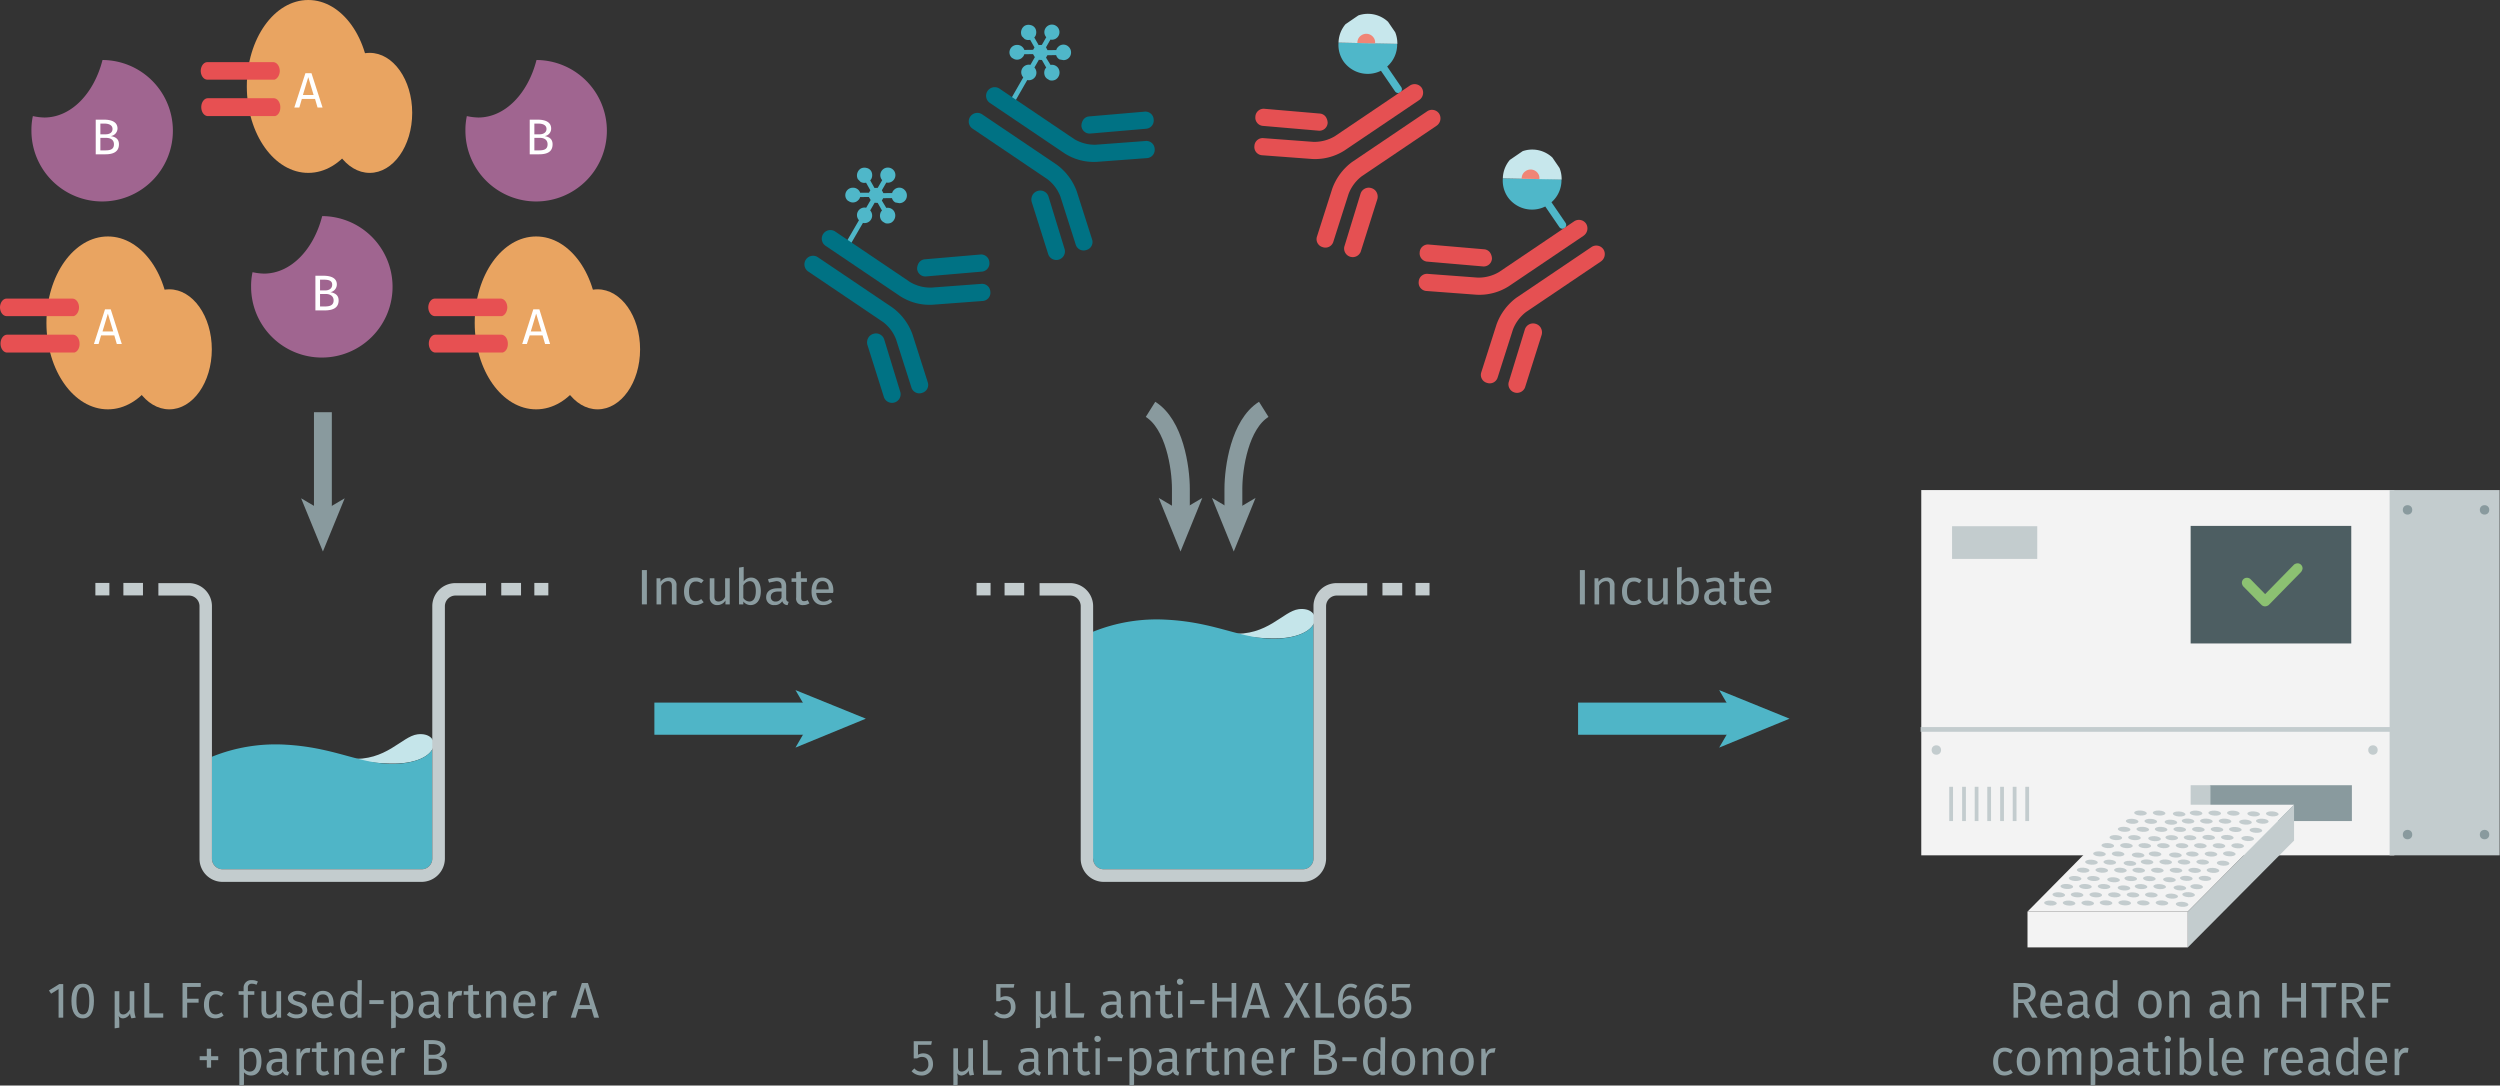 <svg xmlns="http://www.w3.org/2000/svg" xmlns:xlink="http://www.w3.org/1999/xlink" viewBox="0 0 699.9 303.9"><rect x="0" y="0" width="699.9" height="303.9" fill="#333333" stroke="none"/><defs><symbol id="well-b-4--4_2" data-name="well-b-4--4 2" viewBox="0 0 258.8 170.8"><path d="M184,15c-9,1.2-17.8,15.5-38.6,13.9,7.7,1.9,22,3.5,30.7,2.5C198.5,28.8,196.8,13.4,184,15Z" fill="#c5e5ea"/><path d="M66.6,157.5a6.1,6.1,0,0,0,6.1,6.1H186.4a6.1,6.1,0,0,0,6.1-6.1V23.6c-1.9,3.4-7,6.7-16.4,7.9-22.3,2.6-36.4-8.9-67.6-10.5a97.1,97.1,0,0,0-42,6.9V157.5Z" fill="#4fb5c7"/><path d="M186.4,170.8H72.7a13.2,13.2,0,0,1-13.2-13.2V13.3a6.1,6.1,0,0,0-6.1-6.1H36V.1H53.4A13.2,13.2,0,0,1,66.6,13.3V157.5a6.1,6.1,0,0,0,6.1,6.1H186.4a6.1,6.1,0,0,0,6.1-6.1V13.3A13.2,13.2,0,0,1,205.7.1h17.5V7.2H205.8a6.1,6.1,0,0,0-6.1,6.1V157.5A13.4,13.4,0,0,1,186.4,170.8Z" fill="#c3ccce"/><rect x="231.9" width="11.3" height="7.1" fill="#c3ccce"/><rect x="250.8" width="8" height="7.1" fill="#c3ccce"/><rect x="16" width="11.2" height="7.1" fill="#c3ccce"/><rect width="8" height="7.1" fill="#c3ccce"/></symbol><symbol id="HTRF-reader-white-background_2" data-name="HTRF-reader-white-background 2" viewBox="0 0 184.2 145.5"><rect x="0.2" width="150.5" height="116.2" fill="#f3f3f3"/><rect x="92" y="93.9" width="45.2" height="11.4" fill="#899a9e"/><rect x="85.9" y="93.9" width="6.3" height="11.4" fill="#c3ccce"/><rect x="149.2" width="35" height="116.2" fill="#c3ccce"/><rect y="75.4" width="150" height="1.5" fill="#c3ccce"/><rect x="85.9" y="11.4" width="51.1" height="37.4" fill="#4d5e62"/><rect x="10" y="11.5" width="27.1" height="10.4" fill="#c3ccce"/><rect x="9.1" y="94.4" width="1.2" height="10.9" fill="#c3ccce"/><rect x="13.2" y="94.4" width="1.2" height="10.9" fill="#c3ccce"/><rect x="17.2" y="94.4" width="1.2" height="10.9" fill="#c3ccce"/><rect x="21.2" y="94.4" width="1.2" height="10.9" fill="#c3ccce"/><rect x="25.3" y="94.4" width="1.2" height="10.9" fill="#c3ccce"/><rect x="29.3" y="94.4" width="1.2" height="10.9" fill="#c3ccce"/><rect x="33.3" y="94.4" width="1.2" height="10.9" fill="#c3ccce"/><circle cx="154.9" cy="6.3" r="1.5" fill="#899a9e"/><circle cx="179.4" cy="6.3" r="1.5" fill="#899a9e"/><circle cx="154.9" cy="109.6" r="1.5" fill="#899a9e"/><circle cx="143.9" cy="82.7" r="1.5" fill="#c3ccce"/><circle cx="5" cy="82.7" r="1.5" fill="#c3ccce"/><circle cx="179.4" cy="109.6" r="1.5" fill="#899a9e"/><polygon points="85 134.1 118.8 100.1 67.6 100.1 34 134.1 85 134.1" fill="#f3f3f3"/><rect x="34" y="134.1" width="51" height="11.4" fill="#f3f3f3"/><polygon points="85 145.5 118.8 111.5 118.8 100.1 85 134.1 85 145.5" fill="#c3ccce"/><ellipse cx="41.3" cy="131.3" rx="0.8" ry="2" transform="translate(-92.1 165.3) rotate(-86.8)" fill="#c3ccce"/><ellipse cx="47.2" cy="131.3" rx="0.8" ry="2" transform="translate(-86.5 171.2) rotate(-86.8)" fill="#c3ccce"/><ellipse cx="53.1" cy="131.3" rx="0.8" ry="2" transform="translate(-80.9 177.1) rotate(-86.8)" fill="#c3ccce"/><ellipse cx="59" cy="131.3" rx="0.8" ry="2" transform="translate(-75.4 182.9) rotate(-86.8)" fill="#c3ccce"/><ellipse cx="64.9" cy="131.3" rx="0.8" ry="2" transform="translate(-69.8 188.8) rotate(-86.8)" fill="#c3ccce"/><ellipse cx="70.8" cy="131.3" rx="0.8" ry="2" transform="translate(-64.2 194.7) rotate(-86.8)" fill="#c3ccce"/><ellipse cx="76.7" cy="131.3" rx="0.8" ry="2" transform="translate(-58.6 200.6) rotate(-86.8)" fill="#c3ccce"/><ellipse cx="82.6" cy="131.3" rx="0.8" ry="2" transform="matrix(0.06, -1, 1, 0.06, -53.07, 206.51)" fill="#c3ccce"/><ellipse cx="43.9" cy="128.7" rx="0.8" ry="2" transform="translate(-87 165.4) rotate(-86.8)" fill="#c3ccce"/><ellipse cx="49.8" cy="128.7" rx="0.8" ry="2" transform="translate(-81.5 171.3) rotate(-86.8)" fill="#c3ccce"/><ellipse cx="55.7" cy="128.7" rx="0.8" ry="2" transform="translate(-75.9 177.2) rotate(-86.8)" fill="#c3ccce"/><ellipse cx="61.6" cy="128.7" rx="0.8" ry="2" transform="translate(-70.3 183.1) rotate(-86.8)" fill="#c3ccce"/><ellipse cx="67.5" cy="128.7" rx="0.8" ry="2" transform="translate(-64.7 189) rotate(-86.8)" fill="#c3ccce"/><ellipse cx="73.4" cy="128.7" rx="0.8" ry="2" transform="translate(-59.2 194.9) rotate(-86.8)" fill="#c3ccce"/><ellipse cx="79.3" cy="128.7" rx="0.8" ry="2" transform="matrix(0.06, -1, 1, 0.06, -53.59, 200.76)" fill="#c3ccce"/><ellipse cx="85.2" cy="128.7" rx="0.8" ry="2" transform="translate(-48 206.6) rotate(-86.8)" fill="#c3ccce"/><ellipse cx="46.5" cy="126.1" rx="0.8" ry="2" transform="translate(-82 165.5) rotate(-86.8)" fill="#c3ccce"/><ellipse cx="52.4" cy="126.1" rx="0.8" ry="2" transform="translate(-76.4 171.4) rotate(-86.8)" fill="#c3ccce"/><ellipse cx="58.3" cy="126.1" rx="0.8" ry="2" transform="translate(-70.8 177.3) rotate(-86.8)" fill="#c3ccce"/><ellipse cx="64.2" cy="126.1" rx="0.8" ry="2" transform="matrix(0.06, -1, 1, 0.06, -65.26, 183.22)" fill="#c3ccce"/><ellipse cx="70.1" cy="126.1" rx="0.8" ry="2" transform="translate(-59.7 189.1) rotate(-86.8)" fill="#c3ccce"/><ellipse cx="76" cy="126.1" rx="0.8" ry="2" transform="translate(-54.1 195) rotate(-86.8)" fill="#c3ccce"/><ellipse cx="81.9" cy="126.1" rx="0.8" ry="2" transform="matrix(0.06, -1, 1, 0.06, -48.54, 200.9)" fill="#c3ccce"/><ellipse cx="87.8" cy="126.1" rx="0.8" ry="2" transform="translate(-43 206.8) rotate(-86.8)" fill="#c3ccce"/><ellipse cx="49.1" cy="123.5" rx="0.8" ry="2" transform="translate(-76.9 165.7) rotate(-86.8)" fill="#c3ccce"/><ellipse cx="55" cy="123.5" rx="0.8" ry="2" transform="translate(-71.4 171.6) rotate(-86.8)" fill="#c3ccce"/><ellipse cx="60.9" cy="123.5" rx="0.8" ry="2" transform="matrix(0.06, -1, 1, 0.06, -65.78, 177.47)" fill="#c3ccce"/><ellipse cx="66.8" cy="123.5" rx="0.8" ry="2" transform="translate(-60.2 183.4) rotate(-86.8)" fill="#c3ccce"/><ellipse cx="72.7" cy="123.5" rx="0.8" ry="2" transform="translate(-54.6 189.3) rotate(-86.8)" fill="#c3ccce"/><ellipse cx="78.6" cy="123.5" rx="0.8" ry="2" transform="matrix(0.06, -1, 1, 0.06, -49.06, 195.15)" fill="#c3ccce"/><ellipse cx="84.5" cy="123.5" rx="0.8" ry="2" transform="translate(-43.5 201) rotate(-86.8)" fill="#c3ccce"/><ellipse cx="90.4" cy="123.5" rx="0.8" ry="2" transform="translate(-37.9 206.9) rotate(-86.8)" fill="#c3ccce"/><ellipse cx="51.7" cy="120.9" rx="0.8" ry="2" transform="translate(-71.9 165.8) rotate(-86.8)" fill="#c3ccce"/><ellipse cx="57.6" cy="120.9" rx="0.8" ry="2" transform="translate(-66.3 171.7) rotate(-86.8)" fill="#c3ccce"/><ellipse cx="63.5" cy="120.9" rx="0.8" ry="2" transform="translate(-60.7 177.6) rotate(-86.8)" fill="#c3ccce"/><ellipse cx="69.4" cy="120.9" rx="0.8" ry="2" transform="translate(-55.2 183.5) rotate(-86.8)" fill="#c3ccce"/><ellipse cx="75.3" cy="120.9" rx="0.8" ry="2" transform="translate(-49.6 189.4) rotate(-86.8)" fill="#c3ccce"/><ellipse cx="81.2" cy="120.9" rx="0.8" ry="2" transform="translate(-44 195.3) rotate(-86.8)" fill="#c3ccce"/><ellipse cx="87.1" cy="120.9" rx="0.8" ry="2" transform="translate(-38.4 201.2) rotate(-86.8)" fill="#c3ccce"/><ellipse cx="93" cy="120.9" rx="0.8" ry="2" transform="translate(-32.9 207.1) rotate(-86.8)" fill="#c3ccce"/><ellipse cx="54.3" cy="118.3" rx="0.8" ry="2" transform="translate(-66.8 166) rotate(-86.8)" fill="#c3ccce"/><ellipse cx="60.2" cy="118.3" rx="0.8" ry="2" transform="translate(-61.3 171.9) rotate(-86.8)" fill="#c3ccce"/><ellipse cx="66.1" cy="118.3" rx="0.8" ry="2" transform="matrix(0.06, -1, 1, 0.06, -55.68, 177.75)" fill="#c3ccce"/><ellipse cx="72" cy="118.3" rx="0.8" ry="2" transform="translate(-50.1 183.6) rotate(-86.8)" fill="#c3ccce"/><ellipse cx="77.9" cy="118.3" rx="0.8" ry="2" transform="translate(-44.5 189.5) rotate(-86.8)" fill="#c3ccce"/><ellipse cx="83.8" cy="118.3" rx="0.8" ry="2" transform="translate(-39 195.4) rotate(-86.8)" fill="#c3ccce"/><ellipse cx="89.7" cy="118.3" rx="0.8" ry="2" transform="translate(-33.4 201.3) rotate(-86.8)" fill="#c3ccce"/><ellipse cx="95.6" cy="118.3" rx="0.8" ry="2" transform="matrix(0.06, -1, 1, 0.06, -27.81, 207.21)" fill="#c3ccce"/><ellipse cx="56.9" cy="115.7" rx="0.8" ry="2" transform="translate(-61.8 166.1) rotate(-86.8)" fill="#c3ccce"/><ellipse cx="62.8" cy="115.7" rx="0.8" ry="2" transform="translate(-56.2 172) rotate(-86.8)" fill="#c3ccce"/><ellipse cx="68.7" cy="115.7" rx="0.8" ry="2" transform="matrix(0.06, -1, 1, 0.06, -50.63, 177.89)" fill="#c3ccce"/><ellipse cx="74.6" cy="115.7" rx="0.8" ry="2" transform="translate(-45.1 183.8) rotate(-86.8)" fill="#c3ccce"/><ellipse cx="80.5" cy="115.7" rx="0.8" ry="2" transform="matrix(0.06, -1, 1, 0.06, -39.48, 189.67)" fill="#c3ccce"/><ellipse cx="86.4" cy="115.7" rx="0.8" ry="2" transform="translate(-33.9 195.6) rotate(-86.8)" fill="#c3ccce"/><ellipse cx="92.3" cy="115.7" rx="0.8" ry="2" transform="translate(-28.3 201.5) rotate(-86.8)" fill="#c3ccce"/><ellipse cx="98.2" cy="115.7" rx="0.8" ry="2" transform="translate(-22.8 207.3) rotate(-86.8)" fill="#c3ccce"/><ellipse cx="59.5" cy="113.1" rx="0.8" ry="2" transform="translate(-56.7 166.2) rotate(-86.8)" fill="#c3ccce"/><ellipse cx="65.4" cy="113.1" rx="0.8" ry="2" transform="translate(-51.1 172.1) rotate(-86.8)" fill="#c3ccce"/><ellipse cx="71.3" cy="113.1" rx="0.8" ry="2" transform="translate(-45.6 178) rotate(-86.8)" fill="#c3ccce"/><ellipse cx="77.2" cy="113.1" rx="0.8" ry="2" transform="translate(-40 183.9) rotate(-86.8)" fill="#c3ccce"/><ellipse cx="83.1" cy="113.1" rx="0.8" ry="2" transform="translate(-34.4 189.8) rotate(-86.8)" fill="#c3ccce"/><ellipse cx="89" cy="113.1" rx="0.8" ry="2" transform="translate(-28.9 195.7) rotate(-86.8)" fill="#c3ccce"/><ellipse cx="94.9" cy="113.1" rx="0.8" ry="2" transform="translate(-23.3 201.6) rotate(-86.8)" fill="#c3ccce"/><ellipse cx="100.8" cy="113.1" rx="0.8" ry="2" transform="translate(-17.7 207.5) rotate(-86.8)" fill="#c3ccce"/><ellipse cx="62.1" cy="110.5" rx="0.8" ry="2" transform="translate(-51.7 166.4) rotate(-86.8)" fill="#c3ccce"/><ellipse cx="68" cy="110.5" rx="0.8" ry="2" transform="translate(-46.1 172.3) rotate(-86.8)" fill="#c3ccce"/><ellipse cx="73.9" cy="110.5" rx="0.8" ry="2" transform="matrix(0.06, -1, 1, 0.06, -40.52, 178.17)" fill="#c3ccce"/><ellipse cx="79.8" cy="110.5" rx="0.8" ry="2" transform="translate(-34.9 184.1) rotate(-86.8)" fill="#c3ccce"/><ellipse cx="85.7" cy="110.5" rx="0.8" ry="2" transform="translate(-29.4 190) rotate(-86.8)" fill="#c3ccce"/><ellipse cx="91.6" cy="110.5" rx="0.8" ry="2" transform="translate(-23.8 195.8) rotate(-86.8)" fill="#c3ccce"/><ellipse cx="97.5" cy="110.5" rx="0.8" ry="2" transform="translate(-18.2 201.7) rotate(-86.8)" fill="#c3ccce"/><ellipse cx="103.4" cy="110.5" rx="0.8" ry="2" transform="matrix(0.06, -1, 1, 0.06, -12.65, 207.63)" fill="#c3ccce"/><ellipse cx="64.7" cy="107.9" rx="0.8" ry="2" transform="translate(-46.6 166.5) rotate(-86.8)" fill="#c3ccce"/><ellipse cx="70.6" cy="107.9" rx="0.8" ry="2" transform="translate(-41 172.4) rotate(-86.8)" fill="#c3ccce"/><ellipse cx="76.5" cy="107.9" rx="0.8" ry="2" transform="translate(-35.5 178.3) rotate(-86.8)" fill="#c3ccce"/><ellipse cx="82.4" cy="107.9" rx="0.8" ry="2" transform="translate(-29.9 184.2) rotate(-86.8)" fill="#c3ccce"/><ellipse cx="88.3" cy="107.9" rx="0.8" ry="2" transform="translate(-24.3 190.1) rotate(-86.8)" fill="#c3ccce"/><ellipse cx="94.2" cy="107.9" rx="0.8" ry="2" transform="translate(-18.7 196) rotate(-86.8)" fill="#c3ccce"/><ellipse cx="100.1" cy="107.9" rx="0.8" ry="2" transform="translate(-13.2 201.9) rotate(-86.8)" fill="#c3ccce"/><ellipse cx="106" cy="107.9" rx="0.8" ry="2" transform="matrix(0.06, -1, 1, 0.06, -7.6, 207.77)" fill="#c3ccce"/><ellipse cx="67.3" cy="105.3" rx="0.8" ry="2" transform="translate(-41.6 166.7) rotate(-86.8)" fill="#c3ccce"/><ellipse cx="73.2" cy="105.3" rx="0.8" ry="2" transform="translate(-36 172.6) rotate(-86.8)" fill="#c3ccce"/><ellipse cx="79.1" cy="105.3" rx="0.8" ry="2" transform="matrix(0.06, -1, 1, 0.06, -30.42, 178.45)" fill="#c3ccce"/><ellipse cx="85" cy="105.3" rx="0.8" ry="2" transform="translate(-24.8 184.3) rotate(-86.8)" fill="#c3ccce"/><ellipse cx="90.9" cy="105.3" rx="0.8" ry="2" transform="translate(-19.3 190.2) rotate(-86.8)" fill="#c3ccce"/><ellipse cx="96.8" cy="105.3" rx="0.8" ry="2" transform="translate(-13.7 196.1) rotate(-86.8)" fill="#c3ccce"/><ellipse cx="102.7" cy="105.3" rx="0.8" ry="2" transform="matrix(0.06, -1, 1, 0.06, -8.12, 202.02)" fill="#c3ccce"/><ellipse cx="108.6" cy="105.3" rx="0.8" ry="2" transform="translate(-2.5 207.9) rotate(-86.8)" fill="#c3ccce"/><ellipse cx="69.9" cy="102.7" rx="0.8" ry="2" transform="translate(-36.5 166.8) rotate(-86.8)" fill="#c3ccce"/><ellipse cx="75.8" cy="102.7" rx="0.8" ry="2" transform="translate(-30.9 172.7) rotate(-86.8)" fill="#c3ccce"/><ellipse cx="81.7" cy="102.7" rx="0.8" ry="2" transform="matrix(0.06, -1, 1, 0.06, -25.36, 178.59)" fill="#c3ccce"/><ellipse cx="87.6" cy="102.7" rx="0.8" ry="2" transform="translate(-19.8 184.5) rotate(-86.8)" fill="#c3ccce"/><ellipse cx="93.5" cy="102.7" rx="0.8" ry="2" transform="translate(-14.2 190.4) rotate(-86.8)" fill="#c3ccce"/><ellipse cx="99.4" cy="102.7" rx="0.8" ry="2" transform="translate(-8.6 196.3) rotate(-86.8)" fill="#c3ccce"/><ellipse cx="105.3" cy="102.7" rx="0.8" ry="2" transform="matrix(0.06, -1, 1, 0.06, -3.07, 202.16)" fill="#c3ccce"/><ellipse cx="111.2" cy="102.7" rx="0.8" ry="2" transform="matrix(0.06, -1, 1, 0.06, 2.5, 208.05)" fill="#c3ccce"/><path d="M119.9,23.3a2.1,2.1,0,0,0-1.1.4l-9.2,9.4-4.7-4.8a1.7,1.7,0,0,0-1.1-.4,1.6,1.6,0,0,0-1.6,1.6,2.1,2.1,0,0,0,.4,1.1l5.9,6a1.7,1.7,0,0,0,1.1.4,2.1,2.1,0,0,0,1.1-.4L121,26.1a2.2,2.2,0,0,0,.5-1.1A1.6,1.6,0,0,0,119.9,23.3Z" fill="#8cc172"/></symbol><symbol id="well-b-2--4_2" data-name="well-b-2--4 2" viewBox="0 0 258.8 170.8"><path d="M184,86.5c-9,1.2-17.8,15.5-38.6,13.9,7.7,1.9,22,3.5,30.7,2.5C198.5,100.3,196.8,84.9,184,86.5Z" fill="#c5e5ea"/><path d="M66.6,157.5a6.1,6.1,0,0,0,6.1,6.1H186.4a6.1,6.1,0,0,0,6.1-6.1V95.1c-1.9,3.4-7,6.7-16.4,7.9-22.2,2.6-36.4-8.9-67.5-10.6a97.1,97.1,0,0,0-42,6.9Z" fill="#4fb5c7"/><path d="M186.4,170.8H72.7a13.2,13.2,0,0,1-13.2-13.2V13.3a6.1,6.1,0,0,0-6.1-6.1H36V.1H53.4A13.2,13.2,0,0,1,66.6,13.3V157.5a6.1,6.1,0,0,0,6.1,6.1H186.4a6.1,6.1,0,0,0,6.1-6.1V13.3A13.2,13.2,0,0,1,205.7.1h17.5V7.2H205.8a6.1,6.1,0,0,0-6.1,6.1V157.5A13.4,13.4,0,0,1,186.4,170.8Z" fill="#c3ccce"/><rect x="231.9" width="11.3" height="7.1" fill="#c3ccce"/><rect x="250.8" width="8" height="7.1" fill="#c3ccce"/><rect x="16" width="11.2" height="7.1" fill="#c3ccce"/><rect width="8" height="7.1" fill="#c3ccce"/></symbol><symbol id="fluorophore-donor-cryptate" data-name="fluorophore-donor-cryptate" viewBox="0 0 17.3 25.5"><path d="M15.4,3.3,9.6,7.4l-2,1.4L1.4,13.2a8.5,8.5,0,0,0,6.2,3.9v7.3a1.1,1.1,0,0,0,2.2,0V17.1a8.7,8.7,0,0,0,7.5-8.5A8.5,8.5,0,0,0,15.4,3.3Z" fill="#4fb7c9"/><path d="M15.4,3.3a8.6,8.6,0,0,0-14,10Z" fill="#c7e7ec"/><path d="M10.9,6.5A2.5,2.5,0,0,0,8.7,5.3,2.6,2.6,0,0,0,6.1,7.9a2.3,2.3,0,0,0,.6,1.6" fill="#f08576"/></symbol><symbol id="antibody-red_2" data-name="antibody-red 2" viewBox="0 0 51.1 50.3"><path d="M21.1,50.3a2.5,2.5,0,0,1-2.5-2.5V21.5a11.7,11.7,0,0,0-2.1-6L7.5,4.1A2.4,2.4,0,0,1,7.9.6a2.4,2.4,0,0,1,3.5.4l9,11.4a15.9,15.9,0,0,1,3.2,9.1V47.7A2.6,2.6,0,0,1,21.1,50.3Z" fill="#e55052"/><path d="M12.6,22.5a2.3,2.3,0,0,1-1.9-.9L.6,9.1A2.4,2.4,0,0,1,1,5.6,2.4,2.4,0,0,1,4.5,6L14.6,18.5a2.4,2.4,0,0,1-.4,3.5A3.3,3.3,0,0,1,12.6,22.5Z" fill="#e55052"/><path d="M30.1,50.3a2.5,2.5,0,0,1-2.5-2.5V21.5a16.7,16.7,0,0,1,3.2-9.1L39.8,1A2.4,2.4,0,0,1,43.3.6a2.4,2.4,0,0,1,.4,3.5l-9,11.4a11.7,11.7,0,0,0-2.1,6V47.7A2.6,2.6,0,0,1,30.1,50.3Z" fill="#e55052"/><path d="M38.6,22.5a2.5,2.5,0,0,1-1.6-.6,2.5,2.5,0,0,1-.4-3.5L46.7,5.9A2.5,2.5,0,0,1,50.6,9l-10,12.6A2.7,2.7,0,0,1,38.6,22.5Z" fill="#e55052"/></symbol><symbol id="fluorophore-acceptor-XL665" data-name="fluorophore-acceptor-XL665" viewBox="0 0 16.2 25.5"><path d="M15.1,10.5a2.2,2.2,0,0,0-2.6.2L10.3,9.5V8.7l2.2-1.3A2,2,0,0,0,14,8l1.1-.4a2.2,2.2,0,0,0,.8-3,2.2,2.2,0,0,0-1.4-1.1,2.1,2.1,0,0,0-1.7.2,2.1,2.1,0,0,0-1,1.4,1.7,1.7,0,0,0,0,1L9.6,7.4l-.8-.5V4.3a2.2,2.2,0,0,0,1.5-2.1,2.2,2.2,0,0,0-4.4,0A2.2,2.2,0,0,0,7.4,4.3V6.9l-.8.5L4.4,6.1a1.7,1.7,0,0,0,0-1,2.4,2.4,0,0,0-1-1.4,2,2,0,0,0-1.7-.2,2.4,2.4,0,0,0-1.4,1,2.4,2.4,0,0,0,.8,3.1l1.1.3a2.2,2.2,0,0,0,1.5-.6L5.9,8.6v.8L3.7,10.7a2.2,2.2,0,0,0-2.6-.2,2.2,2.2,0,0,0-.8,3,2.1,2.1,0,0,0,1.4,1h.5a2,2,0,0,0,1.1-.3,2.1,2.1,0,0,0,1-1.4,1.7,1.7,0,0,0,0-1l2.2-1.3.9.5v2.6a2.2,2.2,0,0,0,0,4.2v6.9a.7.7,0,1,0,1.4,0V17.9a2.2,2.2,0,0,0,0-4.2V11.1l.8-.4L11.8,12a1.7,1.7,0,0,0,0,1,2.4,2.4,0,0,0,1,1.4,2,2,0,0,0,1.1.3h.6a2.4,2.4,0,0,0,1.4-1A2.4,2.4,0,0,0,15.1,10.5Z" fill="#4fb7c9"/></symbol><symbol id="antibody-blue_2" data-name="antibody-blue 2" viewBox="0 0 51.1 50.2"><path d="M21.1,50.2a2.5,2.5,0,0,1-2.5-2.5V21.5a11.7,11.7,0,0,0-2.1-6L7.5,4.1A2.4,2.4,0,0,1,7.9.6a2.4,2.4,0,0,1,3.5.4l9,11.4a15.7,15.7,0,0,1,3.2,9.1V47.7A2.5,2.5,0,0,1,21.1,50.2Z" fill="#007284"/><path d="M12.6,22.5a2.3,2.3,0,0,1-1.9-.9L.6,9.1A2.4,2.4,0,0,1,1,5.6,2.4,2.4,0,0,1,4.5,6L14.6,18.5a2.4,2.4,0,0,1-.4,3.5A3.3,3.3,0,0,1,12.6,22.5Z" fill="#007284"/><path d="M30.1,50.2a2.5,2.5,0,0,1-2.5-2.5V21.5a16.7,16.7,0,0,1,3.2-9.1L39.8,1A2.4,2.4,0,0,1,43.3.6a2.4,2.4,0,0,1,.4,3.5l-9,11.4a11.4,11.4,0,0,0-2.1,6V47.7A2.5,2.5,0,0,1,30.1,50.2Z" fill="#007284"/><path d="M38.6,22.5a2.5,2.5,0,0,1-1.6-.6,2.5,2.5,0,0,1-.4-3.5L46.7,5.9A2.5,2.5,0,0,1,50.6,9l-10,12.6A2.7,2.7,0,0,1,38.6,22.5Z" fill="#007284"/></symbol><symbol id="protein-double_2" data-name="protein-double 2" viewBox="0 0 46.3 48.4"><ellipse cx="17.2" cy="24.2" rx="17.2" ry="24.2" fill="#e9a461"/><ellipse cx="34.4" cy="31.6" rx="11.9" ry="16.8" fill="#e9a461"/></symbol><symbol id="antibody" data-name="antibody" viewBox="0 0 30.1 15.2"><path d="M28.1,15.1H2.7a2.5,2.5,0,0,1,0-5H27.6a2.5,2.5,0,0,1,2.5,2.5A2.4,2.4,0,0,1,28.1,15.1Z" fill="#e75052"/><path d="M27.9,4.9H2.5A2.5,2.5,0,0,1,0,2.5,2.5,2.5,0,0,1,2.5,0H27.4a2.5,2.5,0,0,1,2.5,2.5A2.6,2.6,0,0,1,27.9,4.9Z" fill="#e75052"/></symbol><symbol id="compound-purple" data-name="compound-purple" viewBox="0 0 39.6 39.6"><path d="M19.9,0C17.5,9.4,11.1,16.1,3.6,16.1a16.5,16.5,0,0,1-3.2-.4A18.4,18.4,0,0,0,0,19.8,19.8,19.8,0,1,0,19.9,0Z" fill="#a06590"/></symbol></defs><title>ppi-how-it-works-assay-protocol-htrf-mab-anti-ha-xl665-610HAXLA-610HAXLB-610HAXLF</title><g style="isolation:isolate"><g style="isolation:isolate"><path d="M280.1,276.5v2.8a2.8,2.8,0,0,1,1.5-.4c1.6,0,2.7,1.1,2.7,3a3.1,3.1,0,0,1-3.3,3.2,3.8,3.8,0,0,1-2.7-1.2l.8-.8a2.3,2.3,0,0,0,1.9.9,1.9,1.9,0,0,0,2-2.1c0-1.5-.8-2-1.8-2a2.2,2.2,0,0,0-1.3.4h-1v-4.8H284l-.2,1Z" transform="translate(0 0)" fill="#8b9ca0"/><path d="M295.8,284.9l-1.2.2a3.9,3.9,0,0,1-.3-1.4h0a2.5,2.5,0,0,1-2,1.4,1.5,1.5,0,0,1-1.3-.7,4.7,4.7,0,0,1,.2,1.8v1.5l-1.2.2V277.5h1.3v5.2c0,1,.4,1.3,1.1,1.3a2.1,2.1,0,0,0,1.8-1.4v-5.1h1.3v4.9A8.1,8.1,0,0,0,295.8,284.9Z" transform="translate(0 0)" fill="#8b9ca0"/><path d="M303.6,283.7l-.2,1.2h-5.1v-9.7h1.3v8.5Z" transform="translate(0 0)" fill="#8b9ca0"/><path d="M314.5,284.2l-.3.9a1.6,1.6,0,0,1-1.5-1.1,2.7,2.7,0,0,1-2.2,1.1,2.2,2.2,0,0,1-2.3-2.3c0-1.5,1.2-2.4,3.2-2.4h1.2v-.5c0-1.1-.6-1.5-1.6-1.5a5.8,5.8,0,0,0-2,.4l-.3-.9a6,6,0,0,1,2.6-.5,2.2,2.2,0,0,1,2.5,2.4v3.4A1,1,0,0,0,314.5,284.2Zm-1.9-1.2v-1.7h-1q-2.1,0-2.1,1.5a1.2,1.2,0,0,0,1.3,1.3A2.1,2.1,0,0,0,312.6,283Z" transform="translate(0 0)" fill="#8b9ca0"/><path d="M322.1,279.6v5.3h-1.3v-5.1c0-1.1-.4-1.4-1.1-1.4a2.2,2.2,0,0,0-1.9,1.3v5.2h-1.3v-7.4h1.1v1.1a2.8,2.8,0,0,1,2.3-1.2A2,2,0,0,1,322.1,279.6Z" transform="translate(0 0)" fill="#8b9ca0"/><path d="M326.8,285.1a1.9,1.9,0,0,1-2-2.1v-4.5h-1.3v-1h1.3v-1.6l1.3-.2v1.8h1.7v1h-1.6v4.4c0,.8.2,1.1.9,1.1a1.6,1.6,0,0,0,.9-.3l.5.9A3,3,0,0,1,326.8,285.1Z" transform="translate(0 0)" fill="#8b9ca0"/><path d="M331.3,274.9a.9.9,0,0,1-.9.8.8.8,0,0,1-.9-.8.8.8,0,0,1,.9-.9A.9.9,0,0,1,331.3,274.9Zm-1.5,10v-7.4H331v7.4Z" transform="translate(0 0)" fill="#8b9ca0"/><path d="M337.2,280v1.1h-4V280Z" transform="translate(0 0)" fill="#8b9ca0"/><path d="M340.7,280.4v4.5h-1.3v-9.7h1.3v4.1h4.1v-4.1h1.3v9.7h-1.3v-4.5Z" transform="translate(0 0)" fill="#8b9ca0"/><path d="M349.7,282.5l-.7,2.4h-1.4l3.1-9.7h1.7l3.1,9.7h-1.4l-.8-2.4Zm1.8-6.1-1.5,5h3Z" transform="translate(0 0)" fill="#8b9ca0"/><path d="M365.2,284.9l-2.2-4.3-2.2,4.3h-1.5l2.9-5.1-2.6-4.6h1.5l1.9,3.7,2-3.7h1.4l-2.6,4.5,3,5.2Z" transform="translate(0 0)" fill="#8b9ca0"/><path d="M373.5,283.7v1.2h-5.2v-9.7h1.4v8.5Z" transform="translate(0 0)" fill="#8b9ca0"/><path d="M380.7,281.7c0,2.1-1.3,3.4-3,3.4s-3.1-1.9-3.1-4.6,1.3-5.1,3.5-5.1a2.9,2.9,0,0,1,1.9.6l-.5.8a3.3,3.3,0,0,0-1.4-.4c-1.4,0-2.2,1.4-2.2,3.6a2.5,2.5,0,0,1,2.2-1.3C379.5,278.7,380.7,279.7,380.7,281.7Zm-1.3.1c0-1.5-.6-2-1.5-2a2.3,2.3,0,0,0-2,1.2c0,2.1.6,3,1.8,3S379.4,283.1,379.4,281.8Z" transform="translate(0 0)" fill="#8b9ca0"/><path d="M388.2,281.7a3.1,3.1,0,0,1-3,3.4c-2.3,0-3.2-1.9-3.2-4.6s1.4-5.1,3.6-5.1a3.1,3.1,0,0,1,1.9.6l-.5.8a3.3,3.3,0,0,0-1.4-.4c-1.4,0-2.2,1.4-2.3,3.6a2.7,2.7,0,0,1,2.3-1.3A2.7,2.7,0,0,1,388.2,281.7Zm-1.3.1c0-1.5-.7-2-1.6-2a2.5,2.5,0,0,0-2,1.2c.1,2.1.6,3,1.9,3S386.9,283.1,386.9,281.8Z" transform="translate(0 0)" fill="#8b9ca0"/><path d="M390.9,276.5v2.8a2.8,2.8,0,0,1,1.5-.4c1.6,0,2.7,1.1,2.7,3a3,3,0,0,1-3.2,3.2,3.8,3.8,0,0,1-2.8-1.2l.8-.8a2.3,2.3,0,0,0,1.9.9,1.9,1.9,0,0,0,2-2.1c0-1.5-.8-2-1.7-2a2.3,2.3,0,0,0-1.4.4h-1v-4.8h5.1l-.2,1Z" transform="translate(0 0)" fill="#8b9ca0"/></g><g style="isolation:isolate"><path d="M257,292.5v2.8a2.8,2.8,0,0,1,1.5-.4c1.6,0,2.7,1.1,2.7,3a3.1,3.1,0,0,1-3.3,3.2,3.8,3.8,0,0,1-2.7-1.2l.8-.8a2.3,2.3,0,0,0,1.9.9,1.9,1.9,0,0,0,2-2.1c0-1.5-.8-2-1.8-2a2.2,2.2,0,0,0-1.3.4h-1v-4.8h5.1l-.2,1Z" transform="translate(0 0)" fill="#8b9ca0"/><path d="M272.7,300.9l-1.2.2a3.9,3.9,0,0,1-.3-1.4h0a2.5,2.5,0,0,1-2,1.4,1.5,1.5,0,0,1-1.3-.7,4.7,4.7,0,0,1,.2,1.8v1.5l-1.2.2V293.5h1.3v5.2c0,1,.4,1.3,1.1,1.3a2.1,2.1,0,0,0,1.8-1.4v-5.1h1.3v4.9A8.1,8.1,0,0,0,272.7,300.9Z" transform="translate(0 0)" fill="#8b9ca0"/><path d="M280.5,299.7l-.2,1.2h-5.1v-9.7h1.3v8.5Z" transform="translate(0 0)" fill="#8b9ca0"/><path d="M291.4,300.2l-.3.9a1.6,1.6,0,0,1-1.5-1.1,2.7,2.7,0,0,1-2.2,1.1,2.2,2.2,0,0,1-2.3-2.3c0-1.5,1.2-2.4,3.2-2.4h1.2v-.5c0-1.1-.6-1.5-1.6-1.5a5.8,5.8,0,0,0-2,.4l-.3-.9a6,6,0,0,1,2.6-.5,2.2,2.2,0,0,1,2.5,2.4v3.4A1,1,0,0,0,291.4,300.2Zm-1.9-1.2v-1.7h-1q-2.1,0-2.1,1.5a1.2,1.2,0,0,0,1.3,1.3A2.1,2.1,0,0,0,289.5,299Z" transform="translate(0 0)" fill="#8b9ca0"/><path d="M299,295.6v5.3h-1.3v-5.1c0-1.1-.4-1.4-1.1-1.4a2.2,2.2,0,0,0-1.9,1.3v5.2h-1.3v-7.4h1.1v1.1a2.8,2.8,0,0,1,2.3-1.2A2,2,0,0,1,299,295.6Z" transform="translate(0 0)" fill="#8b9ca0"/><path d="M303.7,301.1a1.9,1.9,0,0,1-2-2.1v-4.5h-1.3v-1h1.3v-1.6l1.3-.2v1.8h1.7v1H303v4.4c0,.8.2,1.1.9,1.1a1.6,1.6,0,0,0,.9-.3l.5.9A3,3,0,0,1,303.7,301.1Z" transform="translate(0 0)" fill="#8b9ca0"/><path d="M308.2,290.9a.9.9,0,0,1-.9.8.8.8,0,0,1-.9-.8.8.8,0,0,1,.9-.9A.9.9,0,0,1,308.2,290.9Zm-1.5,10v-7.4h1.2v7.4Z" transform="translate(0 0)" fill="#8b9ca0"/><path d="M314.1,296v1.1h-4V296Z" transform="translate(0 0)" fill="#8b9ca0"/><path d="M322.4,297.2c0,2.2-1,3.9-2.9,3.9a2.5,2.5,0,0,1-2-.9v3.5l-1.3.2V293.5h1.1v1a2.9,2.9,0,0,1,2.2-1.1C321.6,293.4,322.4,294.9,322.4,297.2Zm-1.4,0c0-1.9-.6-2.8-1.7-2.8a2.2,2.2,0,0,0-1.8,1.1v3.6a2,2,0,0,0,1.7.9C320.3,300,321,299.1,321,297.2Z" transform="translate(0 0)" fill="#8b9ca0"/><path d="M330.1,300.2l-.2.9a1.5,1.5,0,0,1-1.5-1.1,2.7,2.7,0,0,1-2.2,1.1,2.1,2.1,0,0,1-2.3-2.3c0-1.5,1.1-2.4,3.2-2.4h1.1v-.5c0-1.1-.5-1.5-1.5-1.5a5.8,5.8,0,0,0-2,.4l-.3-.9a5.9,5.9,0,0,1,2.5-.5c1.8,0,2.6.9,2.6,2.4v3.4A1.1,1.1,0,0,0,330.1,300.2Zm-1.9-1.2v-1.7h-.9q-2.1,0-2.1,1.5a1.2,1.2,0,0,0,1.3,1.3A1.8,1.8,0,0,0,328.2,299Z" transform="translate(0 0)" fill="#8b9ca0"/><path d="M336.1,293.4l-.2,1.3h-.7c-.9,0-1.4.7-1.7,2.1v4.2h-1.3v-7.4h1.1V295a2.1,2.1,0,0,1,2-1.6Z" transform="translate(0 0)" fill="#8b9ca0"/><path d="M339.8,301.1a1.9,1.9,0,0,1-2-2.1v-4.5h-1.3v-1h1.3v-1.6l1.3-.2v1.8h1.7v1h-1.6v4.4c0,.8.2,1.1.9,1.1l1-.3.4.9A2.8,2.8,0,0,1,339.8,301.1Z" transform="translate(0 0)" fill="#8b9ca0"/><path d="M348.4,295.6v5.3h-1.3v-5.1c0-1.1-.4-1.4-1.2-1.4a2,2,0,0,0-1.8,1.3v5.2h-1.3v-7.4h1.1v1.1a2.7,2.7,0,0,1,2.2-1.2A2,2,0,0,1,348.4,295.6Z" transform="translate(0 0)" fill="#8b9ca0"/><path d="M356.5,297.7h-4.7c.1,1.7.9,2.3,2,2.3a3.3,3.3,0,0,0,1.9-.6l.6.7a4,4,0,0,1-2.6,1c-2.1,0-3.3-1.5-3.3-3.8s1.2-3.9,3.1-3.9,3,1.3,3,3.6Zm-1.2-1.1c0-1.4-.6-2.2-1.8-2.2s-1.6.7-1.7,2.3h3.5Z" transform="translate(0 0)" fill="#8b9ca0"/><path d="M362.6,293.4l-.2,1.3h-.7c-.9,0-1.4.7-1.7,2.1v4.2h-1.3v-7.4h1.1V295a2.1,2.1,0,0,1,2-1.6Z" transform="translate(0 0)" fill="#8b9ca0"/><path d="M374.3,298.2c0,2-1.5,2.7-3.8,2.7h-2.6v-9.7h2.2c2.4,0,3.8.8,3.8,2.5a2.1,2.1,0,0,1-1.8,2.1A2.3,2.3,0,0,1,374.3,298.2Zm-5.1-2.9h1.4c1.1,0,2-.5,2-1.5s-.9-1.5-2.3-1.5h-1.1Zm3.7,2.9c0-1.4-1-1.8-2.1-1.8h-1.6v3.4h1.3C371.9,299.8,372.9,299.6,372.9,298.2Z" transform="translate(0 0)" fill="#8b9ca0"/><path d="M379.8,296v1.1h-4V296Z" transform="translate(0 0)" fill="#8b9ca0"/><path d="M387.7,300.9h-1.2v-1a2.6,2.6,0,0,1-2.1,1.2c-1.8,0-2.8-1.6-2.8-3.9s1.1-3.8,2.9-3.8a2.5,2.5,0,0,1,2,.9v-3.9h1.3Zm-1.3-1.9v-3.7a2.4,2.4,0,0,0-1.7-.9c-1.1,0-1.8.9-1.8,2.8s.6,2.8,1.6,2.8A2.3,2.3,0,0,0,386.4,299Z" transform="translate(0 0)" fill="#8b9ca0"/><path d="M396.2,297.2c0,2.3-1.2,3.9-3.3,3.9s-3.3-1.5-3.3-3.9,1.2-3.8,3.3-3.8S396.2,294.9,396.2,297.2Zm-5.2,0c0,1.9.7,2.8,1.9,2.8s1.9-.9,1.9-2.8-.6-2.8-1.9-2.8S391,295.3,391,297.2Z" transform="translate(0 0)" fill="#8b9ca0"/><path d="M404,295.6v5.3h-1.3v-5.1c0-1.1-.5-1.4-1.2-1.4a2.3,2.3,0,0,0-1.9,1.3v5.2h-1.3v-7.4h1.2v1.1a2.7,2.7,0,0,1,2.2-1.2A2,2,0,0,1,404,295.6Z" transform="translate(0 0)" fill="#8b9ca0"/><path d="M412.6,297.2c0,2.3-1.2,3.9-3.3,3.9s-3.3-1.5-3.3-3.9,1.2-3.8,3.3-3.8S412.6,294.9,412.6,297.2Zm-5.2,0c0,1.9.7,2.8,1.9,2.8s1.9-.9,1.9-2.8-.7-2.8-1.9-2.8S407.4,295.3,407.4,297.2Z" transform="translate(0 0)" fill="#8b9ca0"/><path d="M418.7,293.4l-.3,1.3h-.6q-1.4,0-1.8,2.1v4.2h-1.3v-7.4h1.1l.2,1.5c.4-1.1,1-1.6,1.9-1.6Z" transform="translate(0 0)" fill="#8b9ca0"/></g></g><use width="258.8" height="170.8" transform="translate(273.4 163.2) scale(0.49)" xlink:href="#well-b-4--4_2"/><g style="isolation:isolate"><g style="isolation:isolate"><path d="M565,280.8v4.1h-1.3v-9.7h2.6c2.4,0,3.6,1,3.6,2.8a2.6,2.6,0,0,1-2.1,2.6l2.6,4.3h-1.5l-2.4-4.1Zm3.5-2.8c0-1.2-.7-1.7-2.3-1.7H565v3.5h1.4C567.7,279.8,568.5,279.3,568.5,278Z" transform="translate(0 0)" fill="#8b9ca0"/><path d="M577.3,281.6h-4.7c.1,1.8.9,2.4,2,2.4a3.3,3.3,0,0,0,1.9-.6l.6.7a4.2,4.2,0,0,1-2.6,1c-2.1,0-3.3-1.5-3.3-3.8s1.2-4,3.1-4,3,1.4,3,3.7Zm-1.2-1c0-1.4-.6-2.2-1.8-2.2s-1.6.7-1.7,2.3h3.5Z" transform="translate(0 0)" fill="#8b9ca0"/><path d="M585.1,284.2l-.3.9a1.5,1.5,0,0,1-1.5-1.1,2.7,2.7,0,0,1-2.2,1.1,2.1,2.1,0,0,1-2.3-2.3c0-1.5,1.2-2.4,3.2-2.4h1.2v-.5c0-1.1-.6-1.5-1.6-1.5a5.8,5.8,0,0,0-2,.4l-.3-.9a6.1,6.1,0,0,1,2.5-.6,2.3,2.3,0,0,1,2.6,2.5v3.4A1,1,0,0,0,585.1,284.2Zm-1.9-1.2v-1.7h-1q-2.1,0-2.1,1.5a1.2,1.2,0,0,0,1.3,1.3A2.1,2.1,0,0,0,583.2,283Z" transform="translate(0 0)" fill="#8b9ca0"/><path d="M592.8,284.9h-1.1l-.2-1a2.4,2.4,0,0,1-2.1,1.2c-1.8,0-2.8-1.6-2.8-3.9s1.1-3.9,2.9-3.9a2.5,2.5,0,0,1,2,1v-3.9h1.3Zm-1.3-1.9v-3.7a2.4,2.4,0,0,0-1.7-.9c-1.1,0-1.8.9-1.8,2.8s.6,2.8,1.7,2.8A2.2,2.2,0,0,0,591.5,283Z" transform="translate(0 0)" fill="#8b9ca0"/><path d="M605.2,281.2c0,2.3-1.2,3.9-3.3,3.9s-3.3-1.5-3.3-3.9,1.2-3.9,3.3-3.9S605.2,278.9,605.2,281.2Zm-5.2,0c0,1.9.7,2.8,1.9,2.8s1.9-.9,1.9-2.8-.6-2.8-1.9-2.8S600,279.3,600,281.2Z" transform="translate(0 0)" fill="#8b9ca0"/><path d="M613,279.6v5.3h-1.3v-5.1c0-1.1-.5-1.4-1.2-1.4a2.3,2.3,0,0,0-1.9,1.3v5.2h-1.3v-7.4h1.1l.2,1.1a2.7,2.7,0,0,1,2.2-1.3A2.1,2.1,0,0,1,613,279.6Z" transform="translate(0 0)" fill="#8b9ca0"/><path d="M624.8,284.2l-.3.9a1.5,1.5,0,0,1-1.4-1.1,2.7,2.7,0,0,1-2.2,1.1,2.1,2.1,0,0,1-2.3-2.3c0-1.5,1.1-2.4,3.2-2.4h1.1v-.5c0-1.1-.5-1.5-1.5-1.5a5.8,5.8,0,0,0-2,.4l-.3-.9a6.1,6.1,0,0,1,2.5-.6,2.3,2.3,0,0,1,2.6,2.5v3.4A1.1,1.1,0,0,0,624.8,284.2Zm-1.9-1.2v-1.7H622q-2.1,0-2.1,1.5a1.2,1.2,0,0,0,1.3,1.3A1.8,1.8,0,0,0,622.9,283Z" transform="translate(0 0)" fill="#8b9ca0"/><path d="M632.5,279.6v5.3h-1.3v-5.1c0-1.1-.4-1.4-1.2-1.4a2,2,0,0,0-1.8,1.3v5.2h-1.3v-7.4H628v1.1a2.9,2.9,0,0,1,2.2-1.3A2.1,2.1,0,0,1,632.5,279.6Z" transform="translate(0 0)" fill="#8b9ca0"/><path d="M640.2,280.4v4.5h-1.3v-9.7h1.3v4.1h4v-4.1h1.4v9.7h-1.4v-4.5Z" transform="translate(0 0)" fill="#8b9ca0"/><path d="M651.3,276.4v8.5h-1.4v-8.5h-2.7v-1.2h6.9l-.2,1.2Z" transform="translate(0 0)" fill="#8b9ca0"/><path d="M656.9,280.8v4.1h-1.3v-9.7h2.5c2.5,0,3.7,1,3.7,2.8a2.6,2.6,0,0,1-2.1,2.6l2.6,4.3h-1.5l-2.4-4.1Zm3.5-2.8c0-1.2-.7-1.7-2.3-1.7h-1.2v3.5h1.4C659.6,279.8,660.4,279.3,660.4,278Z" transform="translate(0 0)" fill="#8b9ca0"/><path d="M665.4,276.3v3.3h3.2v1.1h-3.2v4.2h-1.3v-9.7h5.1v1.1Z" transform="translate(0 0)" fill="#8b9ca0"/></g><g style="isolation:isolate"><path d="M563.5,294.1l-.6.9a2.5,2.5,0,0,0-1.6-.6c-1.2,0-1.9.9-1.9,2.8s.7,2.8,1.9,2.8a2.7,2.7,0,0,0,1.6-.6l.6.9a3.8,3.8,0,0,1-2.3.8c-2,0-3.2-1.4-3.2-3.8s1.2-4,3.2-4A3.8,3.8,0,0,1,563.5,294.1Z" transform="translate(0 0)" fill="#8b9ca0"/><path d="M571.2,297.2c0,2.3-1.3,3.9-3.3,3.9s-3.3-1.5-3.3-3.9,1.2-3.9,3.3-3.9S571.2,294.9,571.2,297.2Zm-5.2,0c0,1.9.6,2.8,1.9,2.8s1.9-.9,1.9-2.8-.7-2.8-1.9-2.8S566,295.3,566,297.2Z" transform="translate(0 0)" fill="#8b9ca0"/><path d="M582.7,295.6v5.3h-1.3v-5.1c0-1.1-.5-1.4-1-1.4s-1.3.5-1.8,1.3v5.2h-1.3v-5.1c0-1.1-.4-1.4-1-1.4s-1.2.5-1.7,1.3v5.2h-1.3v-7.4h1.1v1.1a2.7,2.7,0,0,1,2.1-1.3,1.9,1.9,0,0,1,1.9,1.4,2.6,2.6,0,0,1,2.2-1.4A2,2,0,0,1,582.7,295.6Z" transform="translate(0 0)" fill="#8b9ca0"/><path d="M591.4,297.2c0,2.2-1,3.9-2.9,3.9a2.2,2.2,0,0,1-1.9-.9v3.5l-1.3.2V293.5h1.1v1a2.7,2.7,0,0,1,2.2-1.2C590.6,293.3,591.4,294.9,591.4,297.2Zm-1.4,0c0-1.9-.6-2.8-1.7-2.8a2.2,2.2,0,0,0-1.7,1.1v3.6a1.7,1.7,0,0,0,1.6.9C589.4,300,590,299.1,590,297.2Z" transform="translate(0 0)" fill="#8b9ca0"/><path d="M599.2,300.2l-.3.9a1.6,1.6,0,0,1-1.5-1.1,2.7,2.7,0,0,1-2.2,1.1,2.2,2.2,0,0,1-2.3-2.3c0-1.5,1.2-2.4,3.2-2.4h1.2v-.5c0-1.1-.5-1.5-1.6-1.5a5.8,5.8,0,0,0-2,.4l-.3-.9a6.2,6.2,0,0,1,2.6-.6,2.3,2.3,0,0,1,2.6,2.5v3.4A.9.9,0,0,0,599.2,300.2Zm-1.9-1.2v-1.7h-1c-1.4,0-2,.5-2,1.5s.4,1.3,1.2,1.3A2,2,0,0,0,597.3,299Z" transform="translate(0 0)" fill="#8b9ca0"/><path d="M603.3,301.1a1.9,1.9,0,0,1-2-2.1v-4.5H600v-1h1.3v-1.6l1.3-.2v1.8h1.7v1h-1.6v4.4c0,.8.2,1.1.9,1.1a1.6,1.6,0,0,0,.9-.3l.5.9A3,3,0,0,1,603.3,301.1Z" transform="translate(0 0)" fill="#8b9ca0"/><path d="M607.8,290.9a.9.9,0,0,1-1.8,0,.9.9,0,0,1,1.8,0Zm-1.5,10v-7.4h1.2v7.4Z" transform="translate(0 0)" fill="#8b9ca0"/><path d="M616.3,297.2c0,2.3-1.1,3.9-2.9,3.9a2.4,2.4,0,0,1-1.9-1l-.2.8h-1.1V290.5h1.3v4a2.7,2.7,0,0,1,2.1-1.1C615.2,293.3,616.3,294.7,616.3,297.2Zm-1.4,0c0-2.1-.6-2.8-1.7-2.8a2,2,0,0,0-1.7,1.1v3.6a2.2,2.2,0,0,0,1.6.9C614.2,300,614.9,299.2,614.9,297.2Z" transform="translate(0 0)" fill="#8b9ca0"/><path d="M620.2,300h.5l.3.9a2,2,0,0,1-1.1.3c-.9,0-1.4-.6-1.4-1.7v-8.9h1.2v9C619.7,299.8,619.9,300,620.2,300Z" transform="translate(0 0)" fill="#8b9ca0"/><path d="M628,297.6h-4.7c.2,1.8.9,2.4,2,2.4a3.3,3.3,0,0,0,1.9-.6l.6.7a4,4,0,0,1-2.6,1c-2,0-3.2-1.5-3.2-3.8s1.1-4,3-4,3.1,1.4,3.1,3.7C628.1,297.2,628,297.5,628,297.6Zm-1.2-1c0-1.4-.6-2.2-1.8-2.2s-1.6.7-1.7,2.3h3.5Z" transform="translate(0 0)" fill="#8b9ca0"/><path d="M637.8,293.4l-.2,1.3h-.7c-.9,0-1.4.7-1.7,2.1v4.2h-1.3v-7.4H635V295a2.2,2.2,0,0,1,2-1.7Z" transform="translate(0 0)" fill="#8b9ca0"/><path d="M644.7,297.6H640c.1,1.8.9,2.4,2,2.4a3.3,3.3,0,0,0,1.9-.6l.6.7a4.2,4.2,0,0,1-2.6,1c-2.1,0-3.3-1.5-3.3-3.8s1.2-4,3.1-4,3,1.4,3,3.7Zm-1.2-1c0-1.4-.6-2.2-1.8-2.2s-1.6.7-1.7,2.3h3.5Z" transform="translate(0 0)" fill="#8b9ca0"/><path d="M652.4,300.2l-.2.9a1.5,1.5,0,0,1-1.5-1.1,2.7,2.7,0,0,1-2.2,1.1,2.1,2.1,0,0,1-2.3-2.3c0-1.5,1.1-2.4,3.2-2.4h1.1v-.5c0-1.1-.5-1.5-1.5-1.5a5.8,5.8,0,0,0-2,.4l-.3-.9a6.1,6.1,0,0,1,2.5-.6,2.3,2.3,0,0,1,2.6,2.5v3.4A1.1,1.1,0,0,0,652.4,300.2Zm-1.9-1.2v-1.7h-.9q-2.1,0-2.1,1.5a1.2,1.2,0,0,0,1.3,1.3A1.8,1.8,0,0,0,650.5,299Z" transform="translate(0 0)" fill="#8b9ca0"/><path d="M660.2,300.9h-1.1l-.2-1a2.4,2.4,0,0,1-2.1,1.2c-1.8,0-2.8-1.6-2.8-3.9s1.1-3.9,2.9-3.9a2.5,2.5,0,0,1,2,1v-3.9h1.3Zm-1.3-1.9v-3.7a2.4,2.4,0,0,0-1.7-.9c-1.1,0-1.8.9-1.8,2.8s.6,2.8,1.7,2.8A2.2,2.2,0,0,0,658.9,299Z" transform="translate(0 0)" fill="#8b9ca0"/><path d="M668.3,297.6h-4.8c.2,1.8,1,2.4,2,2.4a3.6,3.6,0,0,0,2-.6l.5.7a3.8,3.8,0,0,1-2.6,1c-2,0-3.2-1.5-3.2-3.8s1.1-4,3-4,3.1,1.4,3.1,3.7Zm-1.3-1c0-1.4-.6-2.2-1.7-2.2s-1.7.7-1.8,2.3H667Z" transform="translate(0 0)" fill="#8b9ca0"/><path d="M674.3,293.4l-.2,1.3h-.6c-1,0-1.5.7-1.8,2.1v4.2h-1.3v-7.4h1.1V295a2.2,2.2,0,0,1,2-1.7Z" transform="translate(0 0)" fill="#8b9ca0"/></g></g><use width="184.2" height="145.5" transform="translate(537.7 137.2) scale(0.88)" xlink:href="#HTRF-reader-white-background_2"/><line x1="183.2" y1="201.2" x2="228.4" y2="201.2" fill="none" stroke="#4fb5c7" stroke-miterlimit="10" stroke-width="9"/><polygon points="242.4 201.2 222.7 209.3 227.4 201.2 222.7 193.2 242.4 201.2" fill="#4fb5c7"/><line x1="441.8" y1="201.2" x2="487" y2="201.2" fill="none" stroke="#4fb5c7" stroke-miterlimit="10" stroke-width="9"/><polygon points="501 201.2 481.3 209.3 486 201.2 481.3 193.2 501 201.2" fill="#4fb5c7"/><path d="M322.1,114.6c6.7,4.2,8.5,16.3,8.5,22.3v6.9" transform="translate(0 0)" fill="none" stroke="#899a9e" stroke-miterlimit="10" stroke-width="5"/><polygon points="330.5 154.4 324.4 139.4 330.5 143 336.6 139.4 330.5 154.4" fill="#899a9e"/><g style="isolation:isolate"><g style="isolation:isolate"><path d="M16.4,284.9v-8l-2.1,1.3-.6-.9,2.9-1.8h1.1v9.4Z" transform="translate(0 0)" fill="#8b9ca0"/><path d="M26.3,280.2c0,3.1-1,4.9-3.1,4.9s-3.2-1.8-3.2-4.9,1.1-4.8,3.2-4.8S26.3,277.1,26.3,280.2Zm-4.9,0c0,2.8.6,3.8,1.8,3.8s1.8-1,1.8-3.8-.7-3.8-1.8-3.8S21.4,277.5,21.4,280.2Z" transform="translate(0 0)" fill="#8b9ca0"/><path d="M38,284.9l-1.2.2a4.3,4.3,0,0,1-.4-1.4h0a2.3,2.3,0,0,1-1.9,1.4,1.4,1.4,0,0,1-1.3-.7,8.2,8.2,0,0,1,.2,1.8v1.5l-1.3.2V277.5h1.3v5.2c0,1,.5,1.3,1.1,1.3s1.3-.4,1.8-1.4v-5.1h1.3v4.9A7.6,7.6,0,0,0,38,284.9Z" transform="translate(0 0)" fill="#8b9ca0"/><path d="M45.7,283.7v1.2H40.4v-9.7h1.4v8.5Z" transform="translate(0 0)" fill="#8b9ca0"/><path d="M52.4,276.3v3.3h3.2v1.1H52.4v4.2H51.1v-9.7h5.1v1.1Z" transform="translate(0 0)" fill="#8b9ca0"/><path d="M62.6,278.1l-.7.9a2,2,0,0,0-1.5-.6c-1.2,0-1.9.9-1.9,2.8s.7,2.8,1.9,2.8a2.7,2.7,0,0,0,1.6-.6l.6.9a3.8,3.8,0,0,1-2.3.8c-2,0-3.2-1.4-3.2-3.8s1.2-3.9,3.2-3.9A3.7,3.7,0,0,1,62.6,278.1Z" transform="translate(0 0)" fill="#8b9ca0"/><path d="M69.4,276.5v1h1.8v1H69.4v6.4H68.2v-6.4H66.8v-1h1.4v-1a2.1,2.1,0,0,1,2.3-2.1,3.3,3.3,0,0,1,1.7.4l-.4.9a3.1,3.1,0,0,0-1.3-.3A1,1,0,0,0,69.4,276.5Z" transform="translate(0 0)" fill="#8b9ca0"/><path d="M77.5,284.9v-1.1a2.5,2.5,0,0,1-2.3,1.3c-1.3,0-2-.8-2-2.3v-5.3h1.3v5.2c0,1,.3,1.4,1.1,1.4a2.2,2.2,0,0,0,1.8-1.3v-5.3h1.3v7.4Z" transform="translate(0 0)" fill="#8b9ca0"/><path d="M85.8,278.2l-.6.8a3.3,3.3,0,0,0-1.9-.6c-.8,0-1.3.4-1.3.9s.4.9,1.6,1.2,2.4,1,2.4,2.3-1.4,2.3-2.9,2.3a4.1,4.1,0,0,1-2.8-1l.7-.8a3.1,3.1,0,0,0,2.1.7c.9,0,1.6-.4,1.6-1s-.4-1.1-1.8-1.5-2.3-1.1-2.3-2.1,1.2-2,2.7-2A4.1,4.1,0,0,1,85.8,278.2Z" transform="translate(0 0)" fill="#8b9ca0"/><path d="M93.4,281.7H88.7c.1,1.7.9,2.3,2,2.3a3.5,3.5,0,0,0,1.9-.6l.5.7a3.7,3.7,0,0,1-2.5,1c-2.1,0-3.3-1.5-3.3-3.8s1.2-3.9,3.1-3.9,3,1.3,3,3.6Zm-1.3-1.1c0-1.4-.5-2.2-1.7-2.2s-1.6.7-1.7,2.3h3.4Z" transform="translate(0 0)" fill="#8b9ca0"/><path d="M101.2,284.9h-1.1v-1a2.6,2.6,0,0,1-2.1,1.2c-1.8,0-2.8-1.6-2.8-3.9s1.1-3.8,2.9-3.8a2.5,2.5,0,0,1,2,.9v-3.9h1.2ZM100,283v-3.7a2.4,2.4,0,0,0-1.8-.9c-1.1,0-1.7.9-1.7,2.8s.6,2.8,1.6,2.8A2.3,2.3,0,0,0,100,283Z" transform="translate(0 0)" fill="#8b9ca0"/><path d="M107.4,280v1.1h-4V280Z" transform="translate(0 0)" fill="#8b9ca0"/><path d="M115.7,281.2c0,2.2-1,3.9-2.9,3.9a2.5,2.5,0,0,1-2-.9v3.5l-1.3.2V277.5h1.1v1a2.9,2.9,0,0,1,2.2-1.1C114.9,277.4,115.7,278.9,115.7,281.2Zm-1.4,0c0-1.9-.6-2.8-1.7-2.8a2.2,2.2,0,0,0-1.8,1.1v3.6a2,2,0,0,0,1.7.9C113.6,284,114.3,283.1,114.3,281.2Z" transform="translate(0 0)" fill="#8b9ca0"/><path d="M123.4,284.2l-.2.9a1.5,1.5,0,0,1-1.5-1.1,2.7,2.7,0,0,1-2.2,1.1,2.1,2.1,0,0,1-2.3-2.3c0-1.5,1.1-2.4,3.2-2.4h1.1v-.5c0-1.1-.5-1.5-1.5-1.5a5.8,5.8,0,0,0-2,.4l-.3-.9a5.9,5.9,0,0,1,2.5-.5c1.8,0,2.6.9,2.6,2.4v3.4A1.1,1.1,0,0,0,123.4,284.2Zm-1.9-1.2v-1.7h-.9q-2.1,0-2.1,1.5a1.2,1.2,0,0,0,1.3,1.3A1.8,1.8,0,0,0,121.5,283Z" transform="translate(0 0)" fill="#8b9ca0"/><path d="M129.4,277.4l-.2,1.3h-.7c-.9,0-1.4.7-1.7,2.1v4.2h-1.3v-7.4h1.1V279a2.1,2.1,0,0,1,2-1.6Z" transform="translate(0 0)" fill="#8b9ca0"/><path d="M133.1,285.1a1.9,1.9,0,0,1-2-2.1v-4.5h-1.3v-1h1.3v-1.6l1.3-.2v1.8h1.7v1h-1.6v4.4c0,.8.2,1.1.9,1.1l1-.3.4.9A2.8,2.8,0,0,1,133.1,285.1Z" transform="translate(0 0)" fill="#8b9ca0"/><path d="M141.7,279.6v5.3h-1.3v-5.1c0-1.1-.4-1.4-1.2-1.4s-1.3.5-1.8,1.3v5.2h-1.3v-7.4h1.1v1.1a2.7,2.7,0,0,1,2.2-1.2A2,2,0,0,1,141.7,279.6Z" transform="translate(0 0)" fill="#8b9ca0"/><path d="M149.8,281.7h-4.7c.1,1.7.9,2.3,2,2.3a3.3,3.3,0,0,0,1.9-.6l.6.7a4,4,0,0,1-2.6,1c-2.1,0-3.3-1.5-3.3-3.8s1.2-3.9,3.1-3.9,3.1,1.3,3.1,3.6C149.9,281.2,149.8,281.5,149.8,281.7Zm-1.2-1.1c0-1.4-.6-2.2-1.8-2.2s-1.6.7-1.7,2.3h3.5Z" transform="translate(0 0)" fill="#8b9ca0"/><path d="M155.9,277.4l-.2,1.3H155c-.9,0-1.4.7-1.7,2.1v4.2H152v-7.4h1.1V279a2.1,2.1,0,0,1,2-1.6Z" transform="translate(0 0)" fill="#8b9ca0"/><path d="M161.9,282.5l-.7,2.4h-1.4l3.1-9.7h1.7l3.1,9.7h-1.4l-.7-2.4Zm1.9-6.1-1.6,5h3Z" transform="translate(0 0)" fill="#8b9ca0"/></g><g style="isolation:isolate"><path d="M61.1,295.7v1.1h-2v2.1H57.9v-2.1h-2v-1.1h2v-2.1h1.2v2.1Z" transform="translate(0 0)" fill="#8b9ca0"/><path d="M73.2,297.2c0,2.2-1,3.9-2.9,3.9a2.5,2.5,0,0,1-2-.9v3.5l-1.3.2V293.5h1.1v1a2.9,2.9,0,0,1,2.2-1.1C72.4,293.4,73.2,294.9,73.2,297.2Zm-1.4,0c0-1.9-.6-2.8-1.7-2.8a2.2,2.2,0,0,0-1.8,1.1v3.6a1.9,1.9,0,0,0,1.6.9C71.1,300,71.8,299.1,71.8,297.2Z" transform="translate(0 0)" fill="#8b9ca0"/><path d="M80.9,300.2l-.3.9a1.5,1.5,0,0,1-1.4-1.1,2.7,2.7,0,0,1-2.2,1.1,2.2,2.2,0,0,1-2.4-2.3c0-1.5,1.2-2.4,3.3-2.4H79v-.5c0-1.1-.5-1.5-1.5-1.5a5.4,5.4,0,0,0-2,.4l-.3-.9a5.9,5.9,0,0,1,2.5-.5c1.8,0,2.6.9,2.6,2.4v3.4A1.1,1.1,0,0,0,80.9,300.2ZM79,299v-1.7h-.9q-2.1,0-2.1,1.5a1.2,1.2,0,0,0,1.3,1.3A1.8,1.8,0,0,0,79,299Z" transform="translate(0 0)" fill="#8b9ca0"/><path d="M86.9,293.4l-.2,1.3H86c-.9,0-1.4.7-1.7,2.1v4.2H83v-7.4h1.1V295a2.1,2.1,0,0,1,2-1.6Z" transform="translate(0 0)" fill="#8b9ca0"/><path d="M90.6,301.1a1.9,1.9,0,0,1-2-2.1v-4.5H87.3v-1h1.3v-1.6l1.3-.2v1.8h1.7v1H89.9v4.4c0,.8.2,1.1.9,1.1a1.6,1.6,0,0,0,.9-.3l.5.9A3,3,0,0,1,90.6,301.1Z" transform="translate(0 0)" fill="#8b9ca0"/><path d="M99.2,295.6v5.3H97.9v-5.1c0-1.1-.5-1.4-1.2-1.4a2,2,0,0,0-1.8,1.3v5.2H93.6v-7.4h1.1v1.1a2.7,2.7,0,0,1,2.2-1.2A2,2,0,0,1,99.2,295.6Z" transform="translate(0 0)" fill="#8b9ca0"/><path d="M107.3,297.7h-4.7c.1,1.7.9,2.3,2,2.3a3.3,3.3,0,0,0,1.9-.6l.6.7a4.2,4.2,0,0,1-2.6,1c-2.1,0-3.3-1.5-3.3-3.8s1.2-3.9,3.1-3.9,3,1.3,3,3.6Zm-1.2-1.1c0-1.4-.6-2.2-1.8-2.2s-1.6.7-1.7,2.3h3.5Z" transform="translate(0 0)" fill="#8b9ca0"/><path d="M113.4,293.4l-.2,1.3h-.7c-.9,0-1.4.7-1.7,2.1v4.2h-1.3v-7.4h1.1V295a2.1,2.1,0,0,1,2-1.6Z" transform="translate(0 0)" fill="#8b9ca0"/><path d="M125.1,298.2c0,2-1.5,2.7-3.8,2.7h-2.6v-9.7h2.2c2.4,0,3.8.8,3.8,2.5a2.2,2.2,0,0,1-1.8,2.1A2.3,2.3,0,0,1,125.1,298.2Zm-5.1-2.9h1.4c1.1,0,2-.5,2-1.5s-.9-1.5-2.3-1.5H120Zm3.7,2.9c0-1.4-1-1.8-2.1-1.8H120v3.4h1.3C122.7,299.8,123.7,299.6,123.7,298.2Z" transform="translate(0 0)" fill="#8b9ca0"/></g></g><use width="258.8" height="170.8" transform="translate(26.7 163.2) scale(0.49)" xlink:href="#well-b-2--4_2"/><line x1="90.4" y1="115.4" x2="90.4" y2="143.8" fill="none" stroke="#899a9e" stroke-miterlimit="10" stroke-width="5"/><polygon points="90.4 154.4 84.3 139.5 90.4 143.1 96.5 139.5 90.4 154.4" fill="#899a9e"/><g style="isolation:isolate"><path d="M442.3,169.2v-9.6h1.4v9.6Z" transform="translate(0 0)" fill="#8b9ca0"/><path d="M452,163.9v5.3h-1.3v-5.1c0-1.1-.4-1.4-1.1-1.4a2.2,2.2,0,0,0-1.9,1.3v5.2h-1.3v-7.3h1.1v1a2.8,2.8,0,0,1,2.3-1.2A2,2,0,0,1,452,163.9Z" transform="translate(0 0)" fill="#8b9ca0"/><path d="M459.6,162.5l-.7.8a2.1,2.1,0,0,0-1.5-.5c-1.2,0-1.9.9-1.9,2.8s.7,2.7,1.9,2.7a2.2,2.2,0,0,0,1.5-.6l.7.9a3.8,3.8,0,0,1-2.3.8c-2,0-3.2-1.4-3.2-3.8s1.2-3.9,3.2-3.9A3.2,3.2,0,0,1,459.6,162.5Z" transform="translate(0 0)" fill="#8b9ca0"/><path d="M465.7,169.2v-1.1a2.6,2.6,0,0,1-2.3,1.3,2,2,0,0,1-2.1-2.2v-5.3h1.3V167c0,1,.4,1.4,1.2,1.4a2,2,0,0,0,1.8-1.3v-5.2h1.3v7.3Z" transform="translate(0 0)" fill="#8b9ca0"/><path d="M475.6,165.5c0,2.4-1.1,3.9-2.9,3.9a2.6,2.6,0,0,1-2-1v.8h-1.2V158.9l1.3-.2v4.1a2.5,2.5,0,0,1,2.1-1.1C474.5,161.7,475.6,163.1,475.6,165.5Zm-1.4,0c0-2.1-.7-2.8-1.7-2.8a2.2,2.2,0,0,0-1.8,1.2v3.5a2.1,2.1,0,0,0,1.7,1C473.4,168.4,474.2,167.6,474.2,165.5Z" transform="translate(0 0)" fill="#8b9ca0"/><path d="M483.4,168.5l-.3.9a1.5,1.5,0,0,1-1.5-1.1,2.4,2.4,0,0,1-2.2,1.1,2.1,2.1,0,0,1-2.3-2.2c0-1.6,1.2-2.5,3.2-2.5h1.1v-.5c0-1.1-.5-1.5-1.5-1.5l-2,.4-.3-.9a7.9,7.9,0,0,1,2.5-.5c1.8,0,2.6.9,2.6,2.4v3.4C482.7,168.2,483,168.4,483.4,168.5Zm-2-1.2v-1.7h-.9q-2.1,0-2.1,1.5a1.2,1.2,0,0,0,1.3,1.3A1.7,1.7,0,0,0,481.4,167.3Z" transform="translate(0 0)" fill="#8b9ca0"/><path d="M487.5,169.4a1.8,1.8,0,0,1-2-2.1v-4.4h-1.3v-1h1.3v-1.7l1.3-.2v1.9h1.7v1h-1.6v4.3c0,.8.2,1.1.8,1.1a1.7,1.7,0,0,0,1-.3l.5.9A3,3,0,0,1,487.5,169.4Z" transform="translate(0 0)" fill="#8b9ca0"/><path d="M495.8,166h-4.7c.2,1.7,1,2.4,2,2.4a2.6,2.6,0,0,0,1.9-.7l.6.8a3.9,3.9,0,0,1-2.6.9c-2,0-3.2-1.4-3.2-3.8s1.1-3.9,3-3.9,3.1,1.4,3.1,3.6A1.5,1.5,0,0,1,495.8,166Zm-1.2-1c0-1.5-.6-2.3-1.7-2.3s-1.7.7-1.8,2.3Z" transform="translate(0 0)" fill="#8b9ca0"/></g><g style="isolation:isolate"><path d="M179.7,169.2v-9.6h1.4v9.6Z" transform="translate(0 0)" fill="#8b9ca0"/><path d="M189.4,163.9v5.3h-1.3v-5.1c0-1.1-.4-1.4-1.1-1.4a2.2,2.2,0,0,0-1.9,1.3v5.2h-1.3v-7.3h1.1v1a2.8,2.8,0,0,1,2.3-1.2A2,2,0,0,1,189.4,163.9Z" transform="translate(0 0)" fill="#8b9ca0"/><path d="M197,162.5l-.7.8a2.1,2.1,0,0,0-1.5-.5c-1.2,0-1.9.9-1.9,2.8s.7,2.7,1.9,2.7a2.2,2.2,0,0,0,1.5-.6l.7.9a3.8,3.8,0,0,1-2.3.8c-2,0-3.2-1.4-3.2-3.8s1.2-3.9,3.2-3.9A3.2,3.2,0,0,1,197,162.5Z" transform="translate(0 0)" fill="#8b9ca0"/><path d="M203.1,169.2v-1.1a2.6,2.6,0,0,1-2.3,1.3,2,2,0,0,1-2.1-2.2v-5.3h1.3V167c0,1,.4,1.4,1.2,1.4a2,2,0,0,0,1.8-1.3v-5.2h1.3v7.3Z" transform="translate(0 0)" fill="#8b9ca0"/><path d="M213,165.5c0,2.4-1.1,3.9-2.9,3.9a2.6,2.6,0,0,1-2-1v.8h-1.2V158.9l1.3-.2v4.1a2.5,2.5,0,0,1,2.1-1.1C211.9,161.7,213,163.1,213,165.5Zm-1.4,0c0-2.1-.7-2.8-1.7-2.8a2.2,2.2,0,0,0-1.8,1.2v3.5a2.1,2.1,0,0,0,1.7,1C210.8,168.4,211.6,167.6,211.6,165.5Z" transform="translate(0 0)" fill="#8b9ca0"/><path d="M220.8,168.5l-.3.9a1.5,1.5,0,0,1-1.5-1.1,2.4,2.4,0,0,1-2.2,1.1,2.1,2.1,0,0,1-2.3-2.2c0-1.6,1.2-2.5,3.2-2.5h1.1v-.5c0-1.1-.5-1.5-1.5-1.5l-2,.4-.3-.9a7.9,7.9,0,0,1,2.5-.5c1.8,0,2.6.9,2.6,2.4v3.4C220.1,168.2,220.4,168.4,220.8,168.5Zm-2-1.2v-1.7h-.9q-2.1,0-2.1,1.5a1.2,1.2,0,0,0,1.3,1.3A1.7,1.7,0,0,0,218.8,167.3Z" transform="translate(0 0)" fill="#8b9ca0"/><path d="M224.9,169.4a1.8,1.8,0,0,1-2-2.1v-4.4h-1.3v-1h1.3v-1.7l1.3-.2v1.9h1.7v1h-1.6v4.3c0,.8.2,1.1.8,1.1a1.7,1.7,0,0,0,1-.3l.5.9A3,3,0,0,1,224.9,169.4Z" transform="translate(0 0)" fill="#8b9ca0"/><path d="M233.2,166h-4.7c.2,1.7,1,2.4,2,2.4a2.6,2.6,0,0,0,1.9-.7l.6.8a3.9,3.9,0,0,1-2.6.9c-2,0-3.2-1.4-3.2-3.8s1.1-3.9,3-3.9,3.1,1.4,3.1,3.6A1.5,1.5,0,0,1,233.2,166Zm-1.2-1c0-1.5-.6-2.3-1.7-2.3s-1.7.7-1.8,2.3Z" transform="translate(0 0)" fill="#8b9ca0"/></g><path d="M353.8,114.6c-6.7,4.2-8.5,16.3-8.5,22.3v6.9" transform="translate(0 0)" fill="none" stroke="#899a9e" stroke-miterlimit="10" stroke-width="5"/><polygon points="345.4 154.4 339.3 139.4 345.4 143 351.5 139.4 345.4 154.4" fill="#899a9e"/><use width="17.3" height="25.5" transform="matrix(-0.79, 0.54, 0.54, 0.79, 385.12, 1.01)" xlink:href="#fluorophore-donor-cryptate"/><use width="51.1" height="50.27" transform="matrix(0.54, 0.8, 0.8, -0.54, 346.43, 34.88)" xlink:href="#antibody-red_2"/><use width="17.3" height="25.5" transform="matrix(-0.79, 0.54, 0.54, 0.79, 431.12, 39.01)" xlink:href="#fluorophore-donor-cryptate"/><use width="51.1" height="50.27" transform="matrix(0.54, 0.8, 0.8, -0.54, 392.43, 72.88)" xlink:href="#antibody-red_2"/><use width="16.2" height="25.5" transform="translate(288.8 3.3) rotate(29.8) scale(0.96)" xlink:href="#fluorophore-acceptor-XL665"/><use width="51.1" height="50.17" transform="matrix(-0.54, 0.8, -0.8, -0.54, 328.01, 35.68)" xlink:href="#antibody-blue_2"/><use width="16.2" height="25.5" transform="translate(242.9 43.3) rotate(30.1) scale(0.96)" xlink:href="#fluorophore-acceptor-XL665"/><use width="51.1" height="50.17" transform="matrix(-0.54, 0.8, -0.8, -0.54, 282.01, 75.68)" xlink:href="#antibody-blue_2"/><use width="46.3" height="48.4" transform="translate(13 66.2)" xlink:href="#protein-double_2"/><use id="antibody-3" data-name="antibody" width="30.1" height="15.2" transform="translate(0 83.6) scale(0.74 1)" xlink:href="#antibody"/><g style="isolation:isolate"><path d="M28.3,93.9l-.7,2.4H26.3l3.1-9.7H31l3.1,9.7H32.7L32,93.9Zm1.9-6.1-1.5,5h3Z" transform="translate(0 0)" fill="#fff"/></g><use width="46.3" height="48.4" transform="translate(69.1 0)" xlink:href="#protein-double_2"/><use id="antibody-6" data-name="antibody" width="30.1" height="15.2" transform="translate(56.2 17.4) scale(0.74 1)" xlink:href="#antibody"/><g style="isolation:isolate"><path d="M84.5,27.7l-.7,2.4H82.4l3.1-9.6h1.7l3.1,9.6H88.9l-.7-2.4Zm1.8-6.1-1.5,5h3Z" transform="translate(0 0)" fill="#fff"/></g><use width="46.3" height="48.4" transform="translate(132.9 66.2)" xlink:href="#protein-double_2"/><use id="antibody-9" data-name="antibody" width="30.1" height="15.2" transform="translate(119.9 83.6) scale(0.74 1)" xlink:href="#antibody"/><g style="isolation:isolate"><path d="M148.3,93.9l-.8,2.4h-1.3l3.1-9.7H151l3,9.7h-1.4l-.7-2.4Zm1.8-6.1-1.5,5h3Z" transform="translate(0 0)" fill="#fff"/></g><use width="39.6" height="39.6" transform="translate(70.3 60.5)" xlink:href="#compound-purple"/><g style="isolation:isolate"><path d="M94.8,84.1c0,2.1-1.6,2.8-3.9,2.8H88.3V77.2h2.3c2.3,0,3.7.8,3.7,2.4a2.2,2.2,0,0,1-1.8,2.2C93.6,82,94.8,82.5,94.8,84.1Zm-5.2-2.8h1.5c1,0,1.9-.5,1.9-1.6s-.9-1.4-2.3-1.4H89.6Zm3.8,2.8c0-1.3-1.1-1.8-2.2-1.8H89.6v3.5h1.3C92.3,85.8,93.4,85.5,93.4,84.1Z" transform="translate(0 0)" fill="#fff"/></g><use width="39.6" height="39.6" transform="translate(8.8 16.8)" xlink:href="#compound-purple"/><g style="isolation:isolate"><path d="M33.3,40.4c0,2.1-1.6,2.8-3.8,2.8H26.8V33.5h2.3c2.4,0,3.8.8,3.8,2.5A2.2,2.2,0,0,1,31,38.1C32.2,38.3,33.3,38.8,33.3,40.4Zm-5.2-2.8h1.5c1.1,0,1.9-.5,1.9-1.5s-.9-1.5-2.3-1.5H28.1Zm3.8,2.8c0-1.3-1-1.8-2.2-1.8H28.1v3.5h1.4C30.9,42.1,31.9,41.8,31.9,40.4Z" transform="translate(0 0)" fill="#fff"/></g><use width="39.6" height="39.6" transform="translate(130.3 16.8)" xlink:href="#compound-purple"/><g style="isolation:isolate"><path d="M154.7,40.4c0,2.1-1.5,2.8-3.8,2.8h-2.6V33.5h2.2c2.4,0,3.8.8,3.8,2.5a2.1,2.1,0,0,1-1.8,2.1C153.6,38.3,154.7,38.8,154.7,40.4Zm-5.1-2.8h1.5c1,0,1.9-.5,1.9-1.5s-.9-1.5-2.3-1.5h-1.1Zm3.7,2.8c0-1.3-1-1.8-2.1-1.8h-1.6v3.5h1.3C152.3,42.1,153.3,41.8,153.3,40.4Z" transform="translate(0 0)" fill="#fff"/></g></svg>